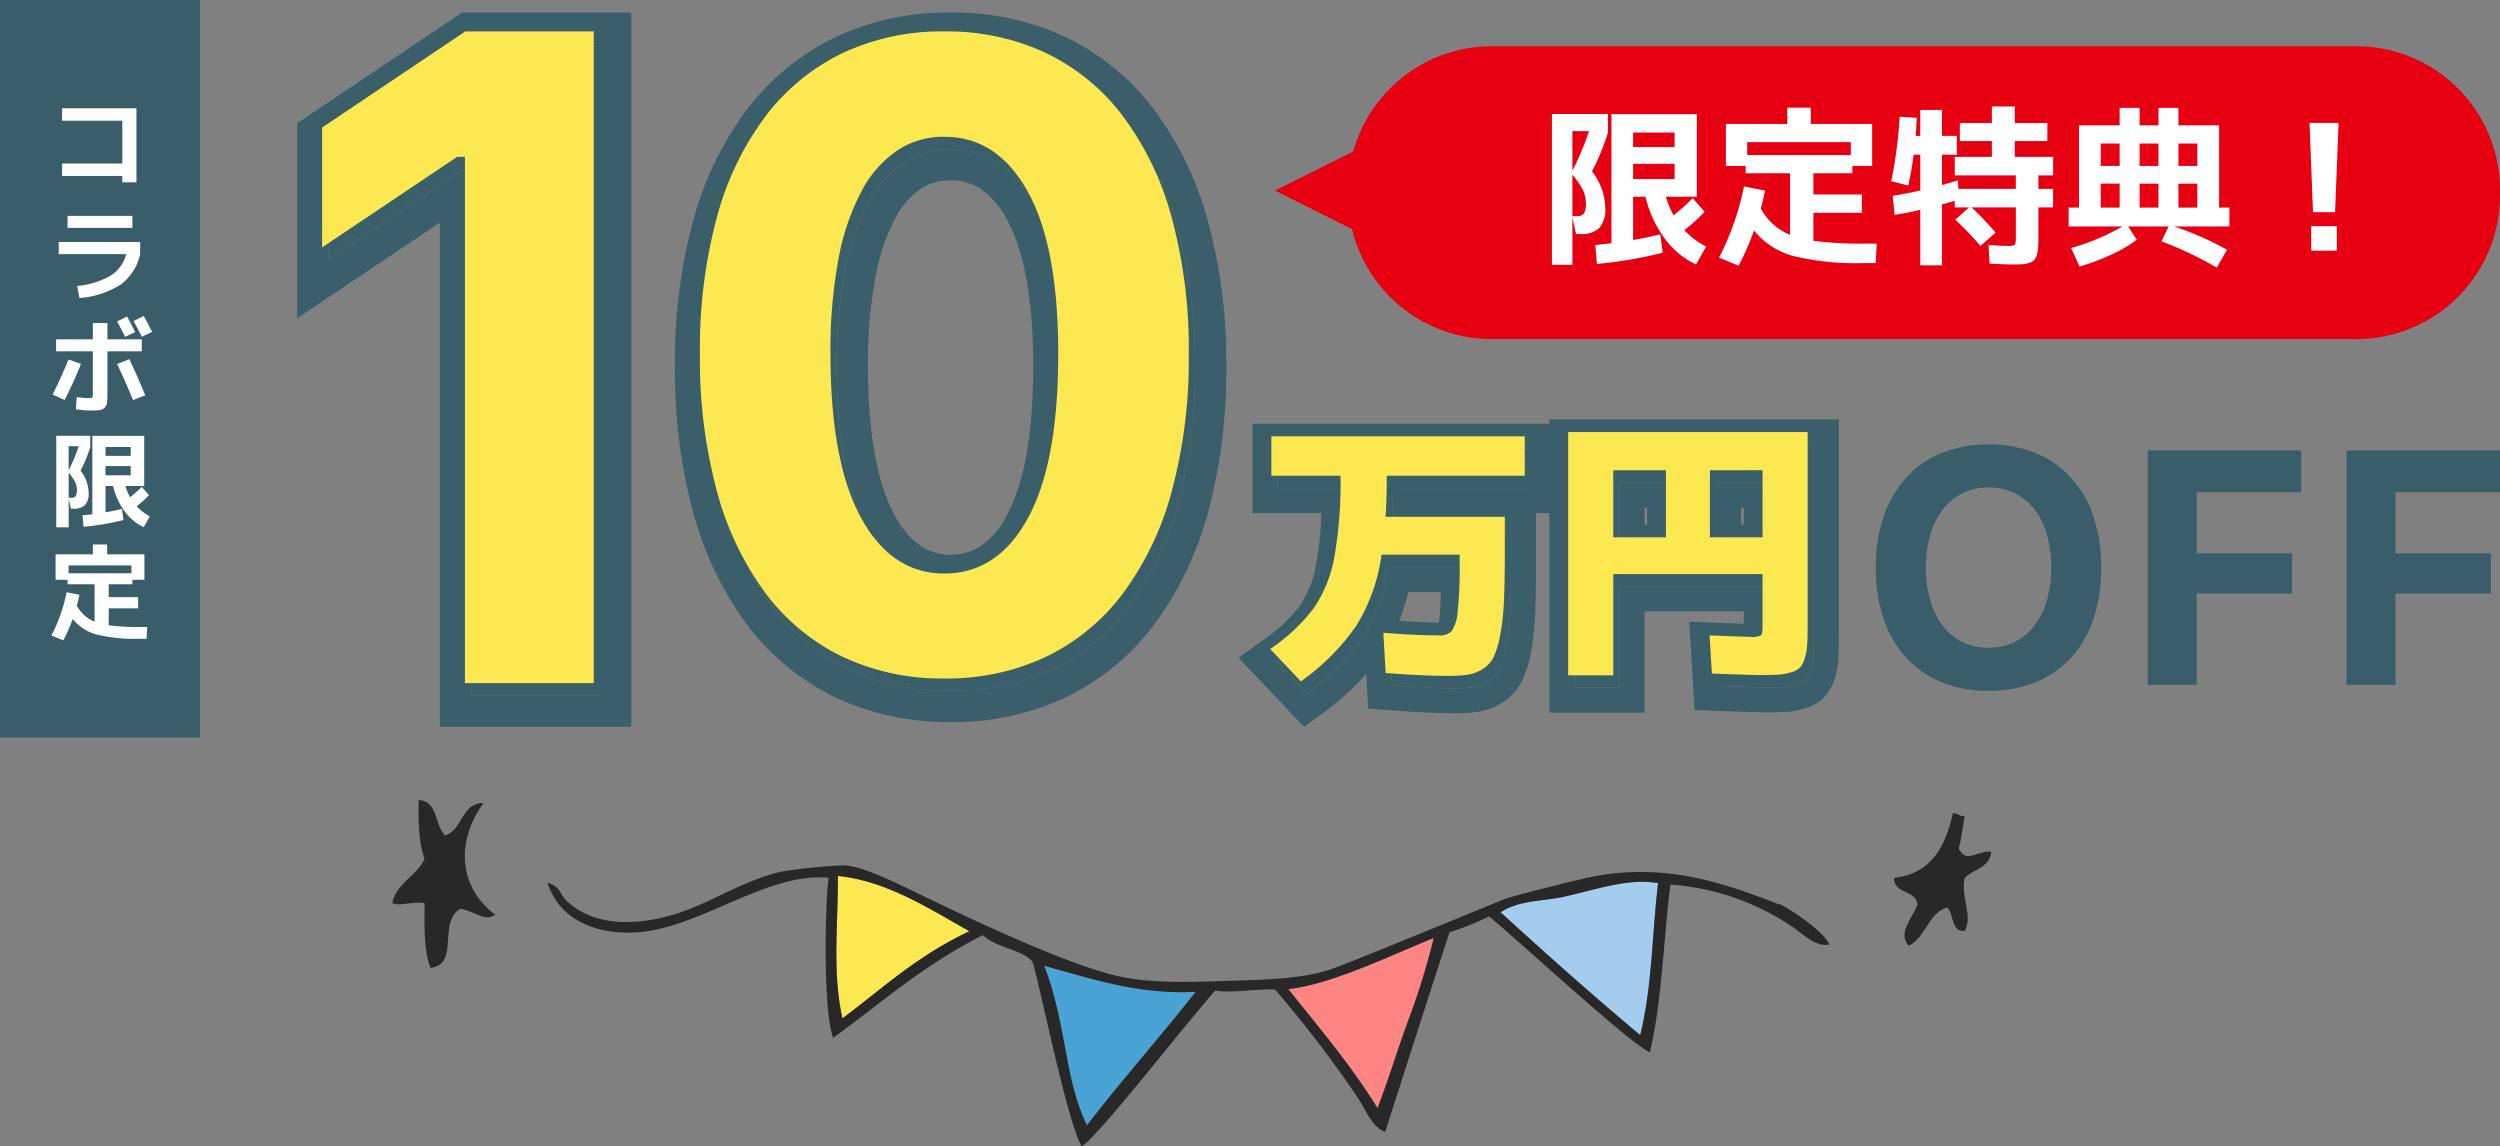 <svg xmlns="http://www.w3.org/2000/svg" xmlns:xlink="http://www.w3.org/1999/xlink" width="400" height="183.402" viewBox="0 0 400 183.402"><rect x="0" y="0" width="400" height="183.402" fill="#808080" stroke="none"/><defs><clipPath id="a"><rect width="255.836" height="55.402" fill="none"/></clipPath></defs><g transform="translate(-75 -520.726)"><g transform="translate(0 -28.01)"><path d="M-116.8-104.062a19.4,19.4,0,0,1,7.485,1.377,15.775,15.775,0,0,1,5.666,3.924,17.443,17.443,0,0,1,3.6,6.2,25.027,25.027,0,0,1,1.26,8.2,25.353,25.353,0,0,1-1.247,8.225,17.291,17.291,0,0,1-3.586,6.2,15.75,15.75,0,0,1-5.679,3.924,19.5,19.5,0,0,1-7.5,1.377,19.571,19.571,0,0,1-7.524-1.377A15.75,15.75,0,0,1-130-69.94a17.443,17.443,0,0,1-3.6-6.2,25.114,25.114,0,0,1-1.26-8.225,24.794,24.794,0,0,1,1.273-8.2,17.626,17.626,0,0,1,3.625-6.211,15.661,15.661,0,0,1,5.692-3.924A19.591,19.591,0,0,1-116.8-104.062Zm0,6.887a9.331,9.331,0,0,0-4.132.9,8.989,8.989,0,0,0-3.158,2.56,12.044,12.044,0,0,0-2.027,4.041,18.433,18.433,0,0,0-.715,5.315,18.616,18.616,0,0,0,.7,5.3,12.174,12.174,0,0,0,2,4.041,8.911,8.911,0,0,0,3.158,2.586,9.361,9.361,0,0,0,4.171.91,9.219,9.219,0,0,0,4.132-.91,9.064,9.064,0,0,0,3.158-2.586,12.029,12.029,0,0,0,2.014-4.041,18.616,18.616,0,0,0,.7-5.3,18.752,18.752,0,0,0-.7-5.315,11.869,11.869,0,0,0-2.014-4.041,8.989,8.989,0,0,0-3.158-2.56A9.331,9.331,0,0,0-116.8-97.176ZM-91.355-65.6v-37.5H-66.8V-96.4H-83.506v9.772h15.255v6.419H-83.506V-65.6Zm31.81,0v-37.5h24.559V-96.4H-51.7v9.772h15.255v6.419H-51.7V-65.6Z" transform="translate(509.985 723.901)" fill="#395e69"/><g opacity="0.974"><path d="M13.6-25.6H2.537V-31.9H43.082V-25.6H21q0,3.842-.185,6.572H39.888v5.739q0,4.675-.139,7.729a37.791,37.791,0,0,1-.579,5.346A15.39,15.39,0,0,1,38.153,3.3,4.7,4.7,0,0,1,36.44,5.268a6.19,6.19,0,0,1-2.384.949,21.164,21.164,0,0,1-3.332.208q-3.7,0-9.9-.463l-.37-6.433q5.276.417,8.933.417A2.587,2.587,0,0,0,31.4-.749,6.5,6.5,0,0,0,32.344-3.9a64.99,64.99,0,0,0,.324-7.683v-1.389h-12.5A29.024,29.024,0,0,1,16.1-1.558,36.019,36.019,0,0,1,7.258,7.3L2.352,2.121a29.347,29.347,0,0,0,6.9-6.433,20.885,20.885,0,0,0,3.332-8.1A67.731,67.731,0,0,0,13.6-25.6Zm52.07-.879H57.245v10.738h8.424Zm7.035,0v10.738h8.424V-26.482Zm-22.679-6.11H88.348v30.64q0,2.083-.069,3.286a9.347,9.347,0,0,1-.393,2.245,3.855,3.855,0,0,1-.741,1.481,3.387,3.387,0,0,1-1.389.764,8.173,8.173,0,0,1-2.083.393q-1.111.069-3.055.069-.879,0-7.591-.231l-.37-6.11q6.017.231,6.434.231a3.683,3.683,0,0,0,1.782-.231q.255-.231.255-1.62V-9.866H57.245v16.2h-7.22Z" transform="translate(276.879 652.431)" fill="#395e69"/><path d="M50.025-32.592V6.333h7.22v-16.2H81.128v8.192q0,1.389-.255,1.62a3.683,3.683,0,0,1-1.782.231q-.417,0-6.434-.231l.37,6.11q6.711.231,7.591.231,1.944,0,3.055-.069a8.173,8.173,0,0,0,2.083-.393,3.387,3.387,0,0,0,1.389-.764,3.855,3.855,0,0,0,.741-1.481,9.346,9.346,0,0,0,.393-2.245q.069-1.2.069-3.286v-30.64H50.025M65.669-15.745H57.245V-26.483h8.424v10.738m15.459,0H72.7V-26.483h8.424v10.738M2.537-31.9V-25.6H13.6a67.732,67.732,0,0,1-1.018,13.191,20.885,20.885,0,0,1-3.332,8.1,29.347,29.347,0,0,1-6.9,6.434L7.258,7.3A36.019,36.019,0,0,0,16.1-1.558a29.024,29.024,0,0,0,4.073-11.409h12.5v1.389A64.992,64.992,0,0,1,32.344-3.9,6.5,6.5,0,0,1,31.4-.749a2.587,2.587,0,0,1-2.013.694q-3.656,0-8.933-.417l.37,6.433q6.2.463,9.9.463a21.165,21.165,0,0,0,3.332-.208,6.19,6.19,0,0,0,2.384-.949A4.7,4.7,0,0,0,38.153,3.3,15.389,15.389,0,0,0,39.171-.216a37.792,37.792,0,0,0,.579-5.346q.139-3.055.139-7.729v-5.739H20.819Q21-21.762,21-25.6H43.082V-31.9H2.537m43.488-4.694H92.348v34.64c0,1.479-.025,2.629-.076,3.517a13.388,13.388,0,0,1-.567,3.2,7.594,7.594,0,0,1-1.656,3.044,7.16,7.16,0,0,1-3.028,1.808,12.209,12.209,0,0,1-3.1.591c-.831.052-1.912.077-3.3.077-.407,0-1.652-.024-7.728-.234l-3.635-.125L68.4-4.221l4.414.17c2,.077,3.374.128,4.316.163V-5.866H61.245v16.2H46.025V-21.6H43.888v8.312c0,3.162-.048,5.824-.143,7.911A41.933,41.933,0,0,1,43.1.538a19,19,0,0,1-1.329,4.47,8.666,8.666,0,0,1-3.143,3.61,10.193,10.193,0,0,1-3.913,1.545,24.749,24.749,0,0,1-3.99.263c-2.556,0-5.988-.159-10.2-.474l-3.494-.261L16.71,4.174A46.357,46.357,0,0,1,9.638,10.52L6.789,12.629-3.725,1.519.043-1.145A25.615,25.615,0,0,0,6.009-6.659a17.065,17.065,0,0,0,2.655-6.565A51.883,51.883,0,0,0,9.53-21.6H-1.463V-35.9H46.025Zm15.644,14.11h-.424v2.738h.424Zm15.459,0H76.7v2.738h.424ZM28.644-8.968h-5.2A35.493,35.493,0,0,1,22-4.365c2.389.172,4.509.273,6.326.3.017-.109.034-.228.051-.357A44.292,44.292,0,0,0,28.644-8.968Z" transform="translate(276.879 652.431)" fill="#395e69"/></g><path d="M23,0H161.314a23,23,0,0,1,23,23v.86a23,23,0,0,1-23,23H23a23,23,0,0,1-23-23V23A23,23,0,0,1,23,0Z" transform="translate(290.686 556.134)" fill="#e60012"/><path d="M13.5,0,27,27H0Z" transform="translate(279 592.736) rotate(-90)" fill="#e60012"/><path d="M5.74-12.152v6.636h.588a1.532,1.532,0,0,0,1.246-.406A2.85,2.85,0,0,0,7.9-7.56a4.9,4.9,0,0,0-.448-2.086A12.959,12.959,0,0,0,5.74-12.152Zm5.684-6.972v.252a37.147,37.147,0,0,1-2.548,6.188A9.786,9.786,0,0,1,11-6.832a4.514,4.514,0,0,1-.938,3.192,3.969,3.969,0,0,1-2.982.98H6.328L5.74-5.292v7.56H2.464V-21.868h8.96Zm-3.024,0H5.74V-12.8A43.113,43.113,0,0,0,8.4-19.124Zm7.056,5.236v2.436h6.636v-2.436Zm0-2.688h6.636V-18.9H15.456ZM11.984-21.84H25.648V-8.624H20.692a15.789,15.789,0,0,0,1.232,2.968A31.512,31.512,0,0,0,25-8.4l1.9,2.184a30.023,30.023,0,0,1-3.248,2.94A13.1,13.1,0,0,0,27.132-.644l-1.6,2.856a12.91,12.91,0,0,1-5-4.13,18.25,18.25,0,0,1-3.094-6.706H15.456v6.916q2.016-.336,4.34-.9l.392,2.94A68.194,68.194,0,0,1,9.66,2.128L9.408-.9q1.624-.168,2.576-.28Zm21.728,6.552H50.288V-17.36H33.712ZM54.432-1.12l-.168,3.108H52.416A42.993,42.993,0,0,1,41.062.854,12.249,12.249,0,0,1,34.8-3.22,44.445,44.445,0,0,1,32.34,2.408L29.2,1.12a43.5,43.5,0,0,0,4-11.4l3.36.672q-.2,1.036-.672,2.884a9.33,9.33,0,0,0,4.676,4.2v-9.856H33.46v-1.176H30.3v-6.72h9.828v-2.6h3.752v2.6H53.7v6.72H50.54v1.176H44.3v3.388h7.756v2.94H44.3v4.48a60.207,60.207,0,0,0,8.232.448ZM73.444-2.884,71.036-.756A53,53,0,0,0,67-4.956l2.212-1.96h-2.3V-7.98q-.336.112-1.022.308t-1.022.28V2.352H61.4V-6.524q-1.54.364-4.088.812L56.98-8.764q2.52-.42,4.424-.868v-5.712H60.34q-.364,2.772-.868,4.928l-2.716-.7A70.253,70.253,0,0,0,58.1-21.42l2.744.168q-.168,2.8-.168,2.884H61.4v-4.144h3.472v4.144h2.38v3.024h-2.38V-10.5q.84-.224,2.52-.728l.112,1.344h9.184V-12.04H66.92v-2.968h5.936v-2.52H67.732v-2.884h5.124v-2.66h3.668v2.66h5.208v2.884H76.524v2.52h6.132v2.968H80.3v2.156h2.352v2.968H80.3v4.564q0,1.148-.042,1.806A5.353,5.353,0,0,1,80.038.7a2.037,2.037,0,0,1-.42.826,2.143,2.143,0,0,1-.8.434,4.139,4.139,0,0,1-1.19.224q-.63.028-1.75.028-.784,0-3.388-.14L72.324-.9q2.3.14,2.912.14A2.6,2.6,0,0,0,76.51-.924q.182-.168.182-1.2V-6.916H69.608A46.8,46.8,0,0,1,73.444-2.884Zm26.068-4v-3.836H96.488v3.836Zm3.192,0h3.024v-3.836H102.7ZM90.272-10.724v3.836H93.3v-3.836ZM93.3-17.136H90.272v3.584H93.3Zm6.216,0H96.488v3.584h3.024Zm3.192-2.912h6.5v13.16h1.652v3.024h-8.82A49.037,49.037,0,0,1,110.488-.14l-1.652,2.856a57.9,57.9,0,0,0-8.848-4.2l1.148-2.38H94.668L96.04-1.736a22.384,22.384,0,0,1-4,2.338,35.1,35.1,0,0,1-5.152,1.946L85.54-.42a36.155,36.155,0,0,0,8.2-3.444h-8.6V-6.888H86.8v-13.16h6.5v-2.8h3.192v2.8h3.024v-2.8H102.7Zm0,2.912v3.584h3.024v-3.584Zm20.972-3.3h4.648l-.56,14.28h-3.528ZM123.956,0V-3.92h4.088V0Z" transform="translate(320.843 588.839)" fill="#fff"/><path d="M0,0H32V118H0Z" transform="translate(75 548.736)" fill="#395e69"/><g transform="translate(0 -10.652)" opacity="0.974"><path d="M-2.914-81.4H-4.142L-25.762-66.9V-86.08l22.917-15.38H17.7V2.817H-2.914Z" transform="translate(153.301 667.849)" fill="#395e69"/><path d="M-2.845-101.461-25.762-86.08V-66.9L-4.142-81.4h1.228V2.817H17.7V-101.461H-2.845m-1.522-5H22.7V7.817H-7.914V-72.849L-30.762-57.532V-88.746Z" transform="translate(153.301 667.849)" fill="#395e69"/><path d="M-1.185-.535A37,37,0,0,1-17.563-4.049a33.708,33.708,0,0,1-12.284-10.2,48.474,48.474,0,0,1-7.746-16.311,81.334,81.334,0,0,1-2.7-21.907,80.671,80.671,0,0,1,2.7-21.8,47.342,47.342,0,0,1,7.78-16.208,33.942,33.942,0,0,1,12.318-10.1,37.147,37.147,0,0,1,16.311-3.48,37.147,37.147,0,0,1,16.311,3.48,33.648,33.648,0,0,1,12.284,10.1,48.186,48.186,0,0,1,7.78,16.208A80,80,0,0,1,37.92-52.4a81.05,81.05,0,0,1-2.7,21.838,48.474,48.474,0,0,1-7.746,16.311,33.708,33.708,0,0,1-12.284,10.2A37,37,0,0,1-1.185-.535Zm0-16.788q8.531,0,13.376-8.872t4.845-26.274q0-17.2-4.88-25.967T-1.185-87.206A13.4,13.4,0,0,0-8.76-84.988,18.088,18.088,0,0,0-14.492-78.4a37.649,37.649,0,0,0-3.651,10.851,79.667,79.667,0,0,0-1.263,15.082q0,17.266,4.88,26.206T-1.185-17.323Z" transform="translate(228.281 670.45)" fill="#395e69"/><path d="M-1.185-.535A37,37,0,0,0,15.194-4.049a33.708,33.708,0,0,0,12.284-10.2,48.474,48.474,0,0,0,7.746-16.311A81.05,81.05,0,0,0,37.92-52.4a80,80,0,0,0-2.73-21.873,48.186,48.186,0,0,0-7.78-16.208,33.649,33.649,0,0,0-12.284-10.1,37.147,37.147,0,0,0-16.311-3.48,37.147,37.147,0,0,0-16.311,3.48,33.942,33.942,0,0,0-12.318,10.1,47.342,47.342,0,0,0-7.78,16.208,80.671,80.671,0,0,0-2.7,21.8,81.334,81.334,0,0,0,2.7,21.907,48.474,48.474,0,0,0,7.746,16.311,33.708,33.708,0,0,0,12.284,10.2A37,37,0,0,0-1.185-.535m0-86.671q8.462,0,13.342,8.769t4.88,25.967q0,17.4-4.845,26.274T-1.185-17.323q-8.462,0-13.342-8.94t-4.88-26.206a79.666,79.666,0,0,1,1.263-15.082A37.649,37.649,0,0,1-14.492-78.4,18.088,18.088,0,0,1-8.76-84.988a13.4,13.4,0,0,1,7.575-2.218m0,91.671A42.118,42.118,0,0,1-19.749.448,38.815,38.815,0,0,1-33.838-11.239a53.651,53.651,0,0,1-8.57-17.975,86.674,86.674,0,0,1-2.881-23.255,86.01,86.01,0,0,1,2.882-23.158,52.512,52.512,0,0,1,8.628-17.9,39.051,39.051,0,0,1,14.116-11.56,42.265,42.265,0,0,1,18.478-3.975,42.265,42.265,0,0,1,18.478,3.975A38.755,38.755,0,0,1,31.385-93.514,53.36,53.36,0,0,1,40-75.643,85.333,85.333,0,0,1,42.92-52.4a86.391,86.391,0,0,1-2.881,23.187,53.651,53.651,0,0,1-8.57,17.975A38.815,38.815,0,0,1,17.379.448,42.118,42.118,0,0,1-1.185,4.465Zm0-86.671A8.428,8.428,0,0,0-6-80.821,13.286,13.286,0,0,0-10.106-76a32.926,32.926,0,0,0-3.13,9.408,75.105,75.105,0,0,0-1.17,14.126c0,10.61,1.436,18.621,4.268,23.811a13.731,13.731,0,0,0,4.17,4.947,8.317,8.317,0,0,0,4.783,1.389,8.487,8.487,0,0,0,4.846-1.385A13.453,13.453,0,0,0,7.8-28.592c2.809-5.144,4.234-13.177,4.234-23.878,0-10.551-1.429-18.469-4.249-23.536a13.479,13.479,0,0,0-4.152-4.83A8.5,8.5,0,0,0-1.185-82.206Z" transform="translate(228.281 670.45)" fill="#395e69"/></g><g transform="translate(-1 -72.074)"><path d="M13.6-25.6H2.537V-31.9H43.082V-25.6H21q0,3.842-.185,6.572H39.888v5.739q0,4.675-.139,7.729a37.791,37.791,0,0,1-.579,5.346A15.39,15.39,0,0,1,38.153,3.3,4.7,4.7,0,0,1,36.44,5.268a6.19,6.19,0,0,1-2.384.949,21.164,21.164,0,0,1-3.332.208q-3.7,0-9.9-.463l-.37-6.433q5.276.417,8.933.417A2.587,2.587,0,0,0,31.4-.749,6.5,6.5,0,0,0,32.344-3.9a64.99,64.99,0,0,0,.324-7.683v-1.389h-12.5A29.024,29.024,0,0,1,16.1-1.558,36.019,36.019,0,0,1,7.258,7.3L2.352,2.121a29.347,29.347,0,0,0,6.9-6.433,20.885,20.885,0,0,0,3.332-8.1A67.731,67.731,0,0,0,13.6-25.6Zm52.07-.879H57.245v10.738h8.424Zm7.035,0v10.738h8.424V-26.482Zm-22.679-6.11H88.348v30.64q0,2.083-.069,3.286a9.347,9.347,0,0,1-.393,2.245,3.855,3.855,0,0,1-.741,1.481,3.387,3.387,0,0,1-1.389.764,8.173,8.173,0,0,1-2.083.393q-1.111.069-3.055.069-.879,0-7.591-.231l-.37-6.11q6.017.231,6.434.231a3.683,3.683,0,0,0,1.782-.231q.255-.231.255-1.62V-9.866H57.245v16.2h-7.22Z" transform="translate(276.879 722.528)" fill="#fce952"/><path d="M-2.914-81.4H-4.142L-25.762-66.9V-86.08l22.917-15.38H17.7V2.817H-2.914Z" transform="translate(153.301 727.294)" fill="#fce952"/><path d="M-1.185-.535A37,37,0,0,1-17.563-4.049a33.708,33.708,0,0,1-12.284-10.2,48.474,48.474,0,0,1-7.746-16.311,81.334,81.334,0,0,1-2.7-21.907,80.671,80.671,0,0,1,2.7-21.8,47.342,47.342,0,0,1,7.78-16.208,33.942,33.942,0,0,1,12.318-10.1,37.147,37.147,0,0,1,16.311-3.48,37.147,37.147,0,0,1,16.311,3.48,33.648,33.648,0,0,1,12.284,10.1,48.186,48.186,0,0,1,7.78,16.208A80,80,0,0,1,37.92-52.4a81.05,81.05,0,0,1-2.7,21.838,48.474,48.474,0,0,1-7.746,16.311,33.708,33.708,0,0,1-12.284,10.2A37,37,0,0,1-1.185-.535Zm0-16.788q8.531,0,13.376-8.872t4.845-26.274q0-17.2-4.88-25.967T-1.185-87.206A13.4,13.4,0,0,0-8.76-84.988,18.088,18.088,0,0,0-14.492-78.4a37.649,37.649,0,0,0-3.651,10.851,79.667,79.667,0,0,0-1.263,15.082q0,17.266,4.88,26.206T-1.185-17.323Z" transform="translate(228.281 729.896)" fill="#fce952"/></g><path d="M-6.069-11.679h11.9V.17H3.57V-.85H-6.069V-2.839H3.57V-9.69H-6.069ZM-6.6,11.659V9.721H6.426v1.938a8.159,8.159,0,0,1-3.06,4.828A14.136,14.136,0,0,1-3.281,18.68l-.374-1.921a13,13,0,0,0,5.4-1.692A5.694,5.694,0,0,0,4.2,11.659Zm1.411-4.2V5.539H5.185V7.46ZM5.627,24.134l-1.6.765q-.544-1.122-1.292-2.465l1.6-.8Q5.032,22.944,5.627,24.134Zm2.7-.034L6.7,24.882q-.918-1.768-1.326-2.516L7,21.55Q7.786,22.978,8.33,24.1ZM-7.021,25.29h5.882v-2.6H1.19v2.6H6.681v1.921H1.19v6.7a11.97,11.97,0,0,1-.068,1.5,1.411,1.411,0,0,1-.382.816,1.34,1.34,0,0,1-.8.391,11.566,11.566,0,0,1-1.47.068,17.774,17.774,0,0,1-2.329-.2l.136-1.955a13.87,13.87,0,0,0,1.9.17q.493,0,.586-.111a1.357,1.357,0,0,0,.094-.672v-6.7H-7.021Zm1.989,3.23,1.989.7Q-4.216,32.158-5.661,35l-1.921-.867Q-6.324,31.648-5.032,28.52Zm7.769.714,1.955-.765q1.394,2.941,2.55,5.78l-1.955.765Q4.114,32.141,2.737,29.234ZM-5.015,46.622v4.029h.357A.93.93,0,0,0-3.9,50.4a1.73,1.73,0,0,0,.2-.994,2.973,2.973,0,0,0-.272-1.266A7.868,7.868,0,0,0-5.015,46.622Zm3.451-4.233v.153A22.553,22.553,0,0,1-3.111,46.3a5.941,5.941,0,0,1,1.292,3.553,2.741,2.741,0,0,1-.57,1.938,2.41,2.41,0,0,1-1.811.595h-.459l-.357-1.6v4.59H-7V40.723h5.44Zm-1.836,0H-5.015v3.842A26.176,26.176,0,0,0-3.4,42.389ZM.884,45.568v1.479H4.913V45.568Zm0-1.632H4.913V42.525H.884Zm-2.108-3.2h8.3v8.024H4.063a9.586,9.586,0,0,0,.748,1.8A19.133,19.133,0,0,0,6.681,48.9l1.156,1.326a18.229,18.229,0,0,1-1.972,1.785,7.953,7.953,0,0,0,2.108,1.6L7,55.343a7.838,7.838,0,0,1-3.035-2.507,11.08,11.08,0,0,1-1.878-4.071H.884v4.2q1.224-.2,2.635-.544L3.757,54.2a41.4,41.4,0,0,1-6.392,1.088l-.153-1.836q.986-.1,1.564-.17ZM-5.032,62.718H5.032V61.46H-5.032Zm12.58,8.6-.1,1.887H6.324a26.1,26.1,0,0,1-6.893-.688,7.437,7.437,0,0,1-3.8-2.474,26.984,26.984,0,0,1-1.5,3.417l-1.9-.782a26.413,26.413,0,0,0,2.431-6.919l2.04.408q-.119.629-.408,1.751A5.664,5.664,0,0,0-.867,70.47V64.486H-5.185v-.714H-7.106v-4.08h5.967V58.111H1.139v1.581H7.106v4.08H5.185v.714H1.394v2.057H6.1v1.785H1.394v2.72a36.554,36.554,0,0,0,5,.272Z" transform="translate(91 577.736)" fill="#fff"/></g><g transform="translate(137.749 648.726)"><g clip-path="url(#a)"><path d="M163.635,33.191c-8.505,4.016-13.9,9.163-20.316,13.941-1.679-7.452-.664-15.364-.727-22.781,7.926.772,14.985,5.473,21.043,8.84" transform="translate(-71.279 -12.194)" fill="#fce952" fill-rule="evenodd"/><path d="M208.984,53.146c7.721,2.129,15.247,4.658,24.219,4.161-5.629,7.176-11.834,14.143-17.387,21.347-3.531-7.011-3.307-16.377-6.833-25.508" transform="translate(-104.647 -26.613)" fill="#4aa3d5" fill-rule="evenodd"/><path d="M287.19,52.4c6.839-.76,15.879-5.169,23.273-8.194a116.371,116.371,0,0,1-4.293,13.781c-1.622,4.464-2.991,9-4.7,13.461-4.4-7.1-9.4-12.941-14.276-19.048" transform="translate(-143.809 -22.135)" fill="#ff8484" fill-rule="evenodd"/><path d="M380.408,26.432c-.955,8.1-.932,16.56-2.852,24.312-7.564-6.312-14.976-12.933-22.345-19.656,3.035-1.98,6.638-1.714,10.113-2.484,5.456-1.215,10.39-3.018,15.084-2.172" transform="translate(-177.87 -13.127)" fill="#a4cced" fill-rule="evenodd"/><path d="M246.752,27.149C237.4,23.518,228.1,20.4,216.314,22.887c-1.906.4-12.29,2.985-13.416,3.447-7.406,3.039-26.112,10.731-27.985,11.314-5.157,1.6-11.436,1.6-16.611,1.782-5.625.19-11.216.349-16.077-.526-10.183-1.832-33.61-13.8-37.272-15.426-2.291-1.018-5.414-2.45-7.9-2.547a90.974,90.974,0,0,0-9.983,1.031c-5.565,1.348-10.335,4.37-14.863,6.087-7.362,2.789-15.1,2.9-19.543-1.624-.892-.908-.765-2.048-2.882-2.718,1.965,6.272,8.317,8.373,14.444,7.938,9.979-.709,20.84-9.7,30.543-8.711-.561,3.689-.95,20.964.707,25.608,7.718-5.581,14.31-11.572,23.975-16.442,2.065,2.061,6.125,2.2,7.87,4.2.612.7,5.557,25.813,7.929,29.579,2.472-1.317,15.9-18.709,21.362-24.9,2.955.443,6.477-.313,9.577-.177A186.428,186.428,0,0,1,179.3,57.925c1.392,2.085,2.422,4.955,4.522,5.653,1.1-3.491,7.941-24.794,10.285-31.944a46.1,46.1,0,0,0,6.332-2.528c6.41,5.387,22.976,20.725,25.724,21.723,2.008-8.5,2.19-18.547,3.291-26.82A39.9,39.9,0,0,1,249,30.8c1.71,1.112,3.529,3.221,5.88,2.81-.953-2.393-8.057-6.847-8.124-6.463M96.97,45.418c-1.678-7.451-.663-15.364-.726-22.781,7.926.772,14.985,5.473,21.043,8.84-8.506,4.016-13.9,9.163-20.317,13.941m39.129,17.1c-3.531-7.011-3.307-16.377-6.833-25.508,7.721,2.129,15.247,4.658,24.219,4.161-5.629,7.176-11.835,14.143-17.387,21.347m51.193-16.191c-1.623,4.463-2.991,9-4.706,13.46-4.4-7.1-9.4-12.941-14.276-19.048,6.839-.76,15.879-5.169,23.274-8.194a116.578,116.578,0,0,1-4.293,13.781M224.616,48.1c-7.564-6.312-14.976-12.933-22.345-19.656,3.035-1.979,6.638-1.714,10.113-2.484,5.456-1.214,10.39-3.018,15.084-2.172-.955,8.1-.932,16.561-2.852,24.312" transform="translate(-24.93 -10.48)" fill="#282828" fill-rule="evenodd"/><path d="M4.239,0C7.386.154,6.744,4.094,8.482,5.656c2.887-.883,2.438-5.1,6.127-5.184C10.045,6.853,10.725,14.01,16.494,18.38c-1.789,1.2-3.663-.855-5.655-.943-3.564,2.173.005,8.913-4.713,9.425-1.045-2.724-1-6.541-.942-10.368-2.368-.31-3.8.593-5.184,0,.769-3.315,3.885-4.287,5.184-7.07C4.249,6.906,4.147,3.55,4.239,0" fill="#282828" fill-rule="evenodd"/><path d="M490.71,4.22c.846-.06,1,.576,1.887.471-.313,1.73-.5,3.582-.943,5.184,1.184,2.461,2.732.39,5.183.471-.162,2.668-2.874,2.781-4.24,4.242-.66,3.183,1.384,6.142,0,8.483-2.325.126-1.619-2.781-2.827-3.77-3.091.993-3.369,4.8-6.127,6.125-1.85-2.033.637-4.463,1.414-6.6-.269-2.4-3.767-1.574-3.769-4.241,5.917-.68,8.244-4.95,9.423-10.368" transform="translate(-241.001 -2.111)" fill="#282828" fill-rule="evenodd"/></g></g></g></svg>